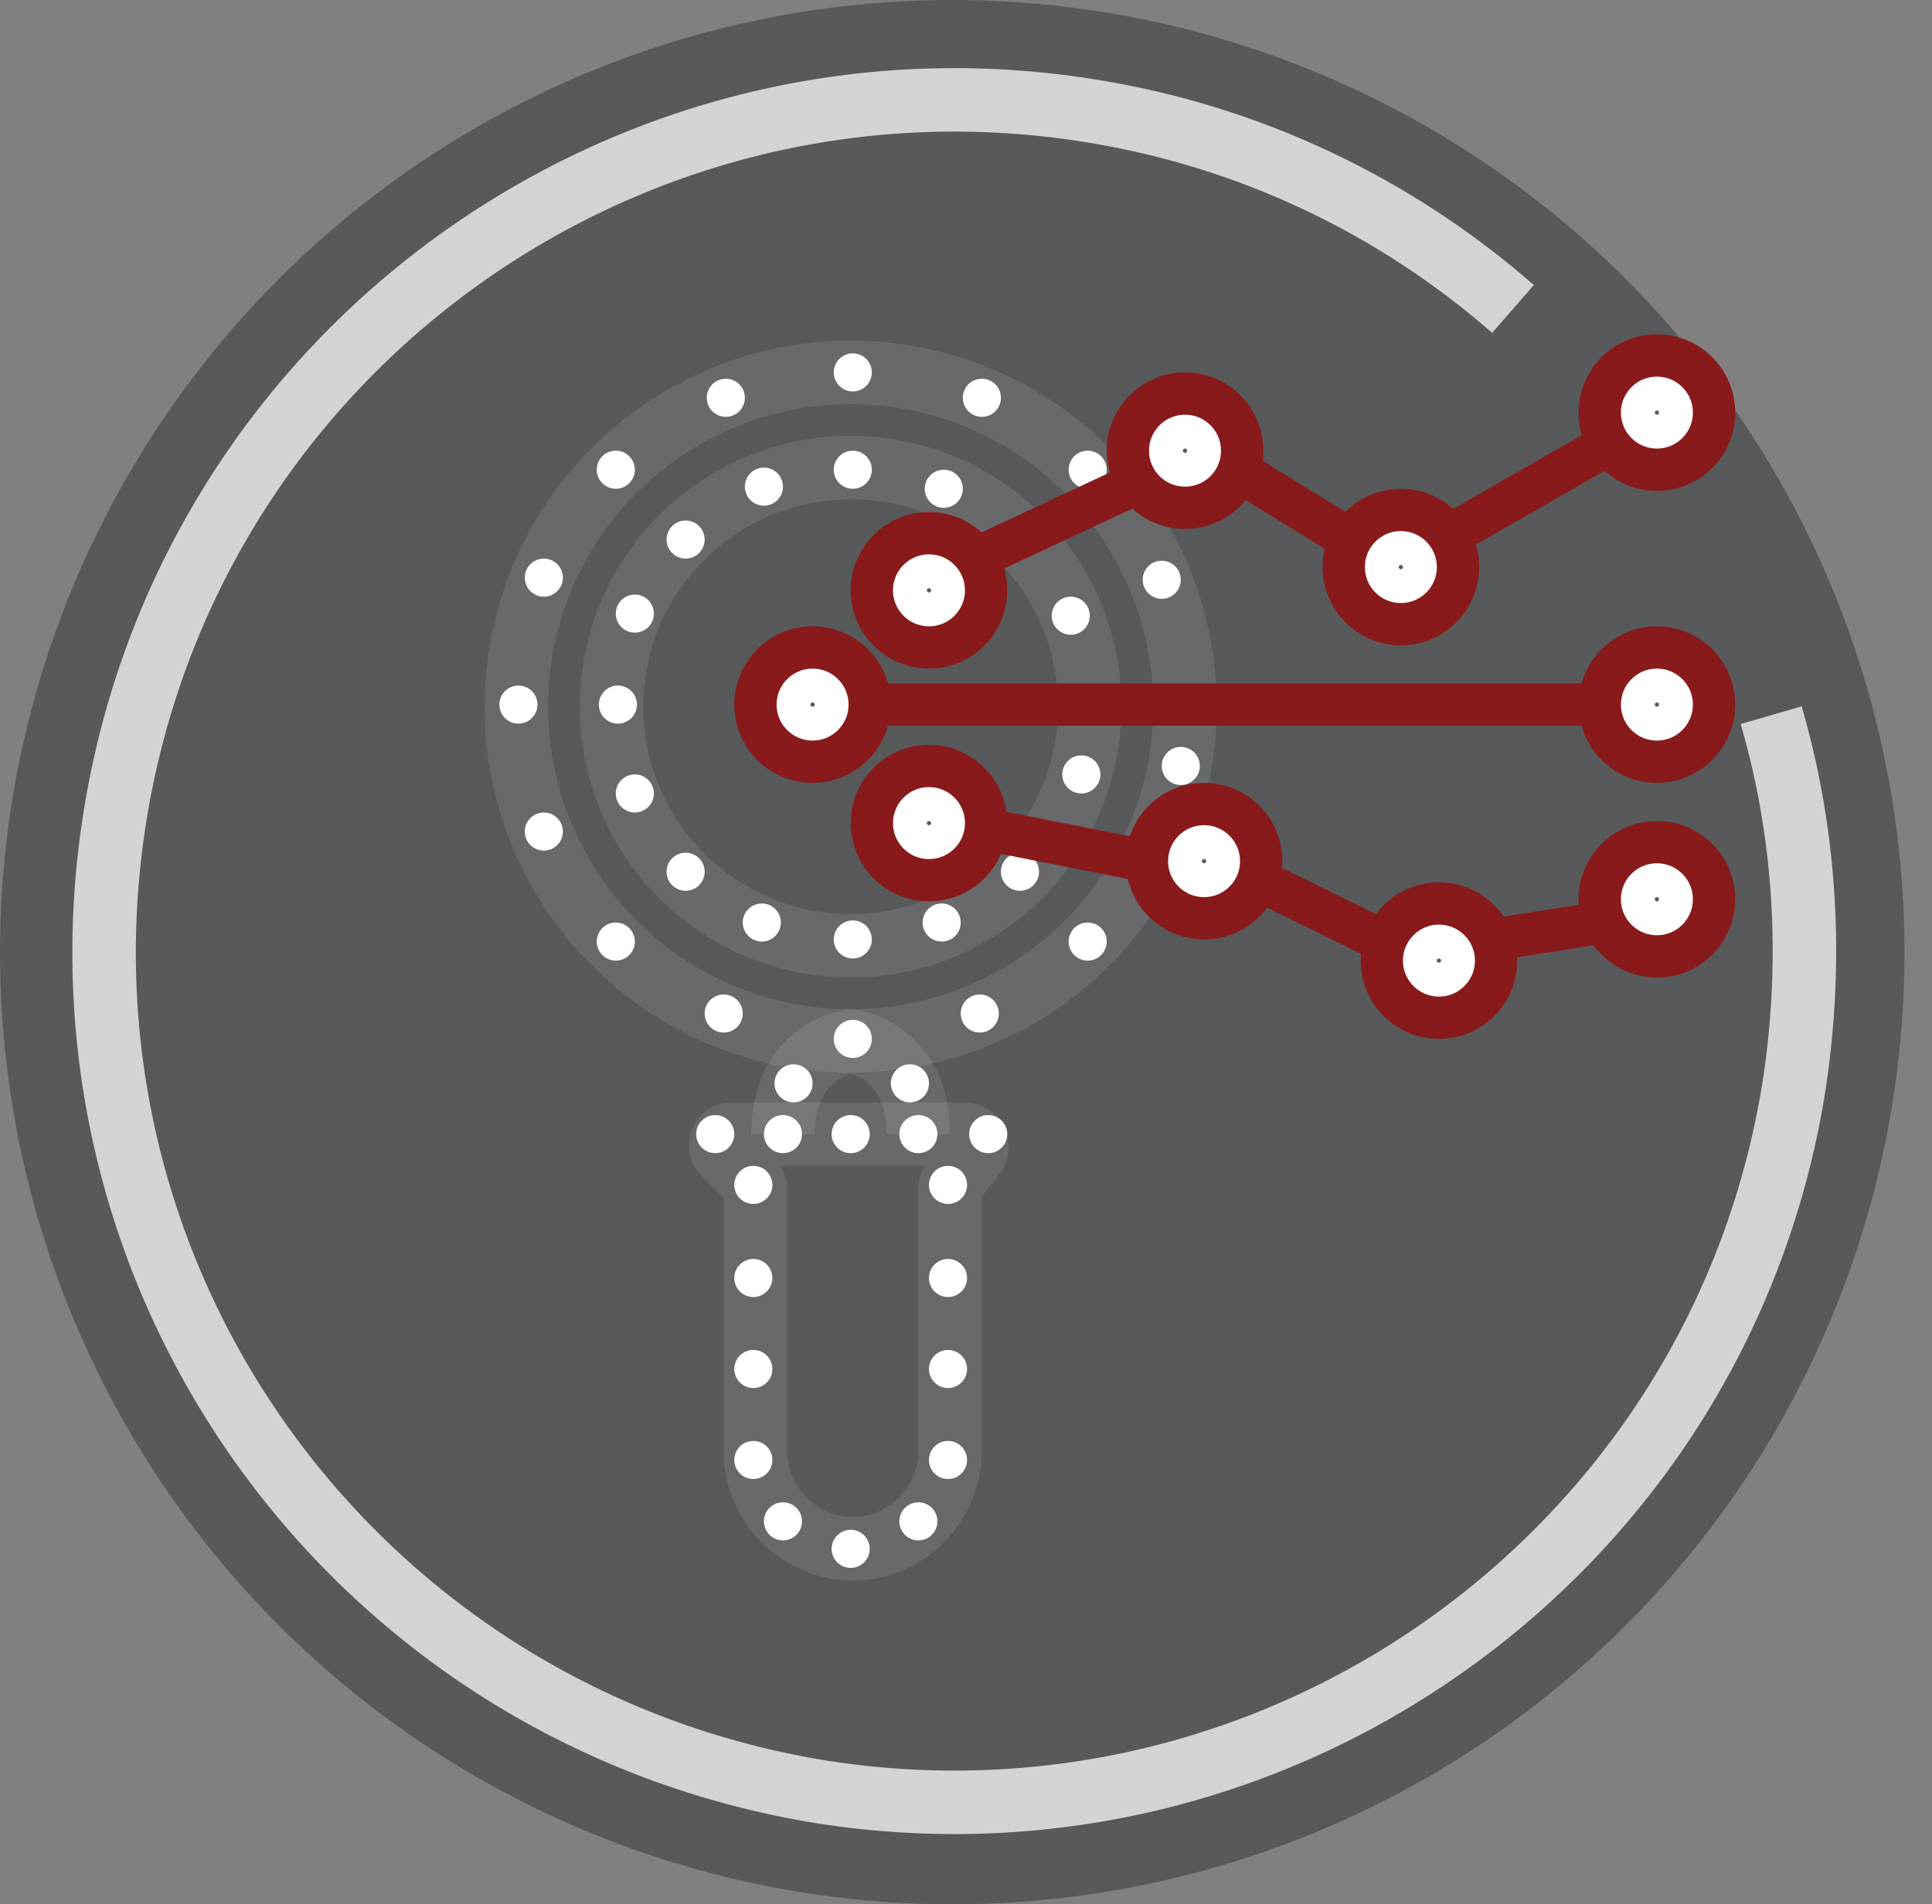 <?xml version="1.0" encoding="utf-8"?>
<!-- Generator: Adobe Illustrator 22.1.0, SVG Export Plug-In . SVG Version: 6.00 Build 0)  -->
<svg version="1.1" id="Layer_1" xmlns="http://www.w3.org/2000/svg" xmlns:xlink="http://www.w3.org/1999/xlink" x="0px" y="0px"
	 viewBox="0 0 91.3 90" style="enable-background:new 0 0 91.3 90;" xml:space="preserve">
<rect x="0" y="0" width="91.3" height="90" fill="#808080" stroke="none"/>
<style type="text/css">
	.st0{fill:#58595B;}
	.st1{opacity:0.1;fill:none;stroke:#FFFFFF;stroke-width:3;stroke-miterlimit:10;}
	.st2{fill:#FFFFFF;}
	.st3{fill:none;stroke:#FFFFFF;stroke-width:2;stroke-miterlimit:10;}
	.st4{fill:none;stroke:#891A1C;stroke-width:2;stroke-miterlimit:10;}
	.st5{fill:none;stroke:#D1D3D4;stroke-width:3;stroke-miterlimit:10;}
</style>
<circle class="st0" cx="45" cy="45" r="45"/>
<g>
	<circle class="st1" cx="40.2" cy="33.4" r="11.3"/>
	<circle class="st1" cx="40.2" cy="33.4" r="15.8"/>
	<path class="st1" d="M45.6,53.6H34.6c-0.5,0-0.7,0.6-0.4,0.9l1.3,1.3c0.1,0.1,0.2,0.2,0.2,0.4v12.4c0,2.5,2.1,4.6,4.6,4.6h0
		c2.5,0,4.6-2.1,4.6-4.6V56.2c0-0.1,0-0.2,0.1-0.3l1.1-1.4C46.3,54.1,46,53.6,45.6,53.6z"/>
	<path class="st1" d="M43.4,53.6c0-4-3.2-4.4-3.2-4.4S37,49.6,37,53.6"/>
	<circle class="st2" cx="40.3" cy="17.6" r="0.9"/>
	<circle class="st2" cx="40.3" cy="22.2" r="0.9"/>
	<circle class="st2" cx="40.3" cy="44.4" r="0.9"/>
	<circle class="st2" cx="32.4" cy="25.5" r="0.9"/>
	<circle class="st2" cx="48.2" cy="41.2" r="0.9"/>
	<circle class="st2" cx="29.2" cy="33.3" r="0.9"/>
	<circle class="st2" cx="32.4" cy="41.2" r="0.9"/>
	<circle class="st2" cx="36.1" cy="23" r="0.9"/>
	<circle class="st2" cx="44.5" cy="43.6" r="0.9"/>
	<circle class="st2" cx="30" cy="29" r="0.9"/>
	<circle class="st2" cx="51.1" cy="36.6" r="0.9"/>
	<circle class="st2" cx="30" cy="37.5" r="0.9"/>
	<circle class="st2" cx="50.6" cy="29.1" r="0.9"/>
	<circle class="st3" cx="43.9" cy="38.9" r="0.9"/>
	<circle class="st4" cx="43.9" cy="38.9" r="2.7"/>
	<circle class="st3" cx="38.4" cy="33.3" r="0.9"/>
	<circle class="st4" cx="38.4" cy="33.3" r="2.7"/>
	<circle class="st3" cx="43.9" cy="27.9" r="0.9"/>
	<circle class="st4" cx="43.9" cy="27.9" r="2.7"/>
	<circle class="st3" cx="56" cy="21.3" r="0.9"/>
	<circle class="st4" cx="56" cy="21.3" r="2.7"/>
	<circle class="st3" cx="66.2" cy="26.8" r="0.9"/>
	<circle class="st4" cx="66.2" cy="26.8" r="2.7"/>
	<circle class="st3" cx="78.3" cy="19.5" r="0.9"/>
	<circle class="st4" cx="78.3" cy="19.5" r="2.7"/>
	<circle class="st3" cx="78.3" cy="33.3" r="0.9"/>
	<circle class="st4" cx="78.3" cy="33.3" r="2.7"/>
	<circle class="st3" cx="78.3" cy="42.5" r="0.9"/>
	<circle class="st4" cx="78.3" cy="42.5" r="2.7"/>
	<circle class="st3" cx="68" cy="45.4" r="0.9"/>
	<circle class="st4" cx="68" cy="45.4" r="2.7"/>
	<circle class="st3" cx="56.9" cy="40.7" r="0.9"/>
	<circle class="st4" cx="56.9" cy="40.7" r="2.7"/>
	<circle class="st2" cx="36" cy="43.6" r="0.9"/>
	<circle class="st2" cx="44.6" cy="23.1" r="0.9"/>
	<circle class="st2" cx="40.3" cy="49.1" r="0.9"/>
	<circle class="st2" cx="43" cy="51.2" r="0.9"/>
	<circle class="st2" cx="37.5" cy="51.2" r="0.9"/>
	<circle class="st2" cx="33.8" cy="53.6" r="0.9"/>
	<circle class="st2" cx="37" cy="53.6" r="0.9"/>
	<circle class="st2" cx="35.6" cy="56" r="0.9"/>
	<circle class="st2" cx="35.6" cy="60.4" r="0.9"/>
	<circle class="st2" cx="35.6" cy="64.7" r="0.9"/>
	<circle class="st2" cx="35.6" cy="69" r="0.9"/>
	<circle class="st2" cx="37" cy="71.9" r="0.9"/>
	<circle class="st2" cx="44.8" cy="56" r="0.9"/>
	<circle class="st2" cx="44.8" cy="60.4" r="0.9"/>
	<circle class="st2" cx="44.8" cy="64.7" r="0.9"/>
	<circle class="st2" cx="44.8" cy="69" r="0.9"/>
	<circle class="st2" cx="43.4" cy="71.9" r="0.9"/>
	<circle class="st2" cx="40.2" cy="53.6" r="0.9"/>
	<circle class="st2" cx="40.2" cy="73.2" r="0.9"/>
	<circle class="st2" cx="43.4" cy="53.6" r="0.9"/>
	<circle class="st2" cx="46.7" cy="53.6" r="0.9"/>
	<circle class="st2" cx="29.1" cy="22.2" r="0.9"/>
	<circle class="st2" cx="51.4" cy="44.5" r="0.9"/>
	<circle class="st2" cx="55.8" cy="36.2" r="0.9"/>
	<circle class="st2" cx="24.5" cy="33.3" r="0.9"/>
	<circle class="st2" cx="29.1" cy="44.5" r="0.9"/>
	<circle class="st2" cx="51.4" cy="22.2" r="0.9"/>
	<circle class="st2" cx="34.3" cy="18.8" r="0.9"/>
	<circle class="st2" cx="46.3" cy="47.9" r="0.9"/>
	<circle class="st2" cx="25.7" cy="27.3" r="0.9"/>
	<circle class="st2" cx="25.7" cy="39.3" r="0.9"/>
	<circle class="st2" cx="54.9" cy="27.4" r="0.9"/>
	<circle class="st2" cx="34.2" cy="47.9" r="0.9"/>
	<circle class="st2" cx="46.4" cy="18.8" r="0.9"/>
	<line class="st4" x1="46.6" y1="39.2" x2="54.2" y2="40.7"/>
	<line class="st4" x1="59.5" y1="41.6" x2="65.4" y2="44.5"/>
	<line class="st4" x1="70.6" y1="44.4" x2="75.7" y2="43.6"/>
	<line class="st4" x1="75.7" y1="33.3" x2="41" y2="33.3"/>
	<line class="st4" x1="46.1" y1="26.4" x2="53.8" y2="22.8"/>
	<line class="st4" x1="58.6" y1="22.3" x2="63.8" y2="25.5"/>
	<line class="st4" x1="68.5" y1="25.3" x2="76" y2="21"/>
</g>
<path class="st5" d="M71.5,14.6C66,9.8,59.1,6.4,51.3,5.2C29.4,1.8,8.8,16.8,5.4,38.8S17,81.2,38.9,84.7
	c21.9,3.4,42.5-11.6,45.9-33.5c0.9-6,0.5-11.9-1.1-17.4"/>
</svg>
